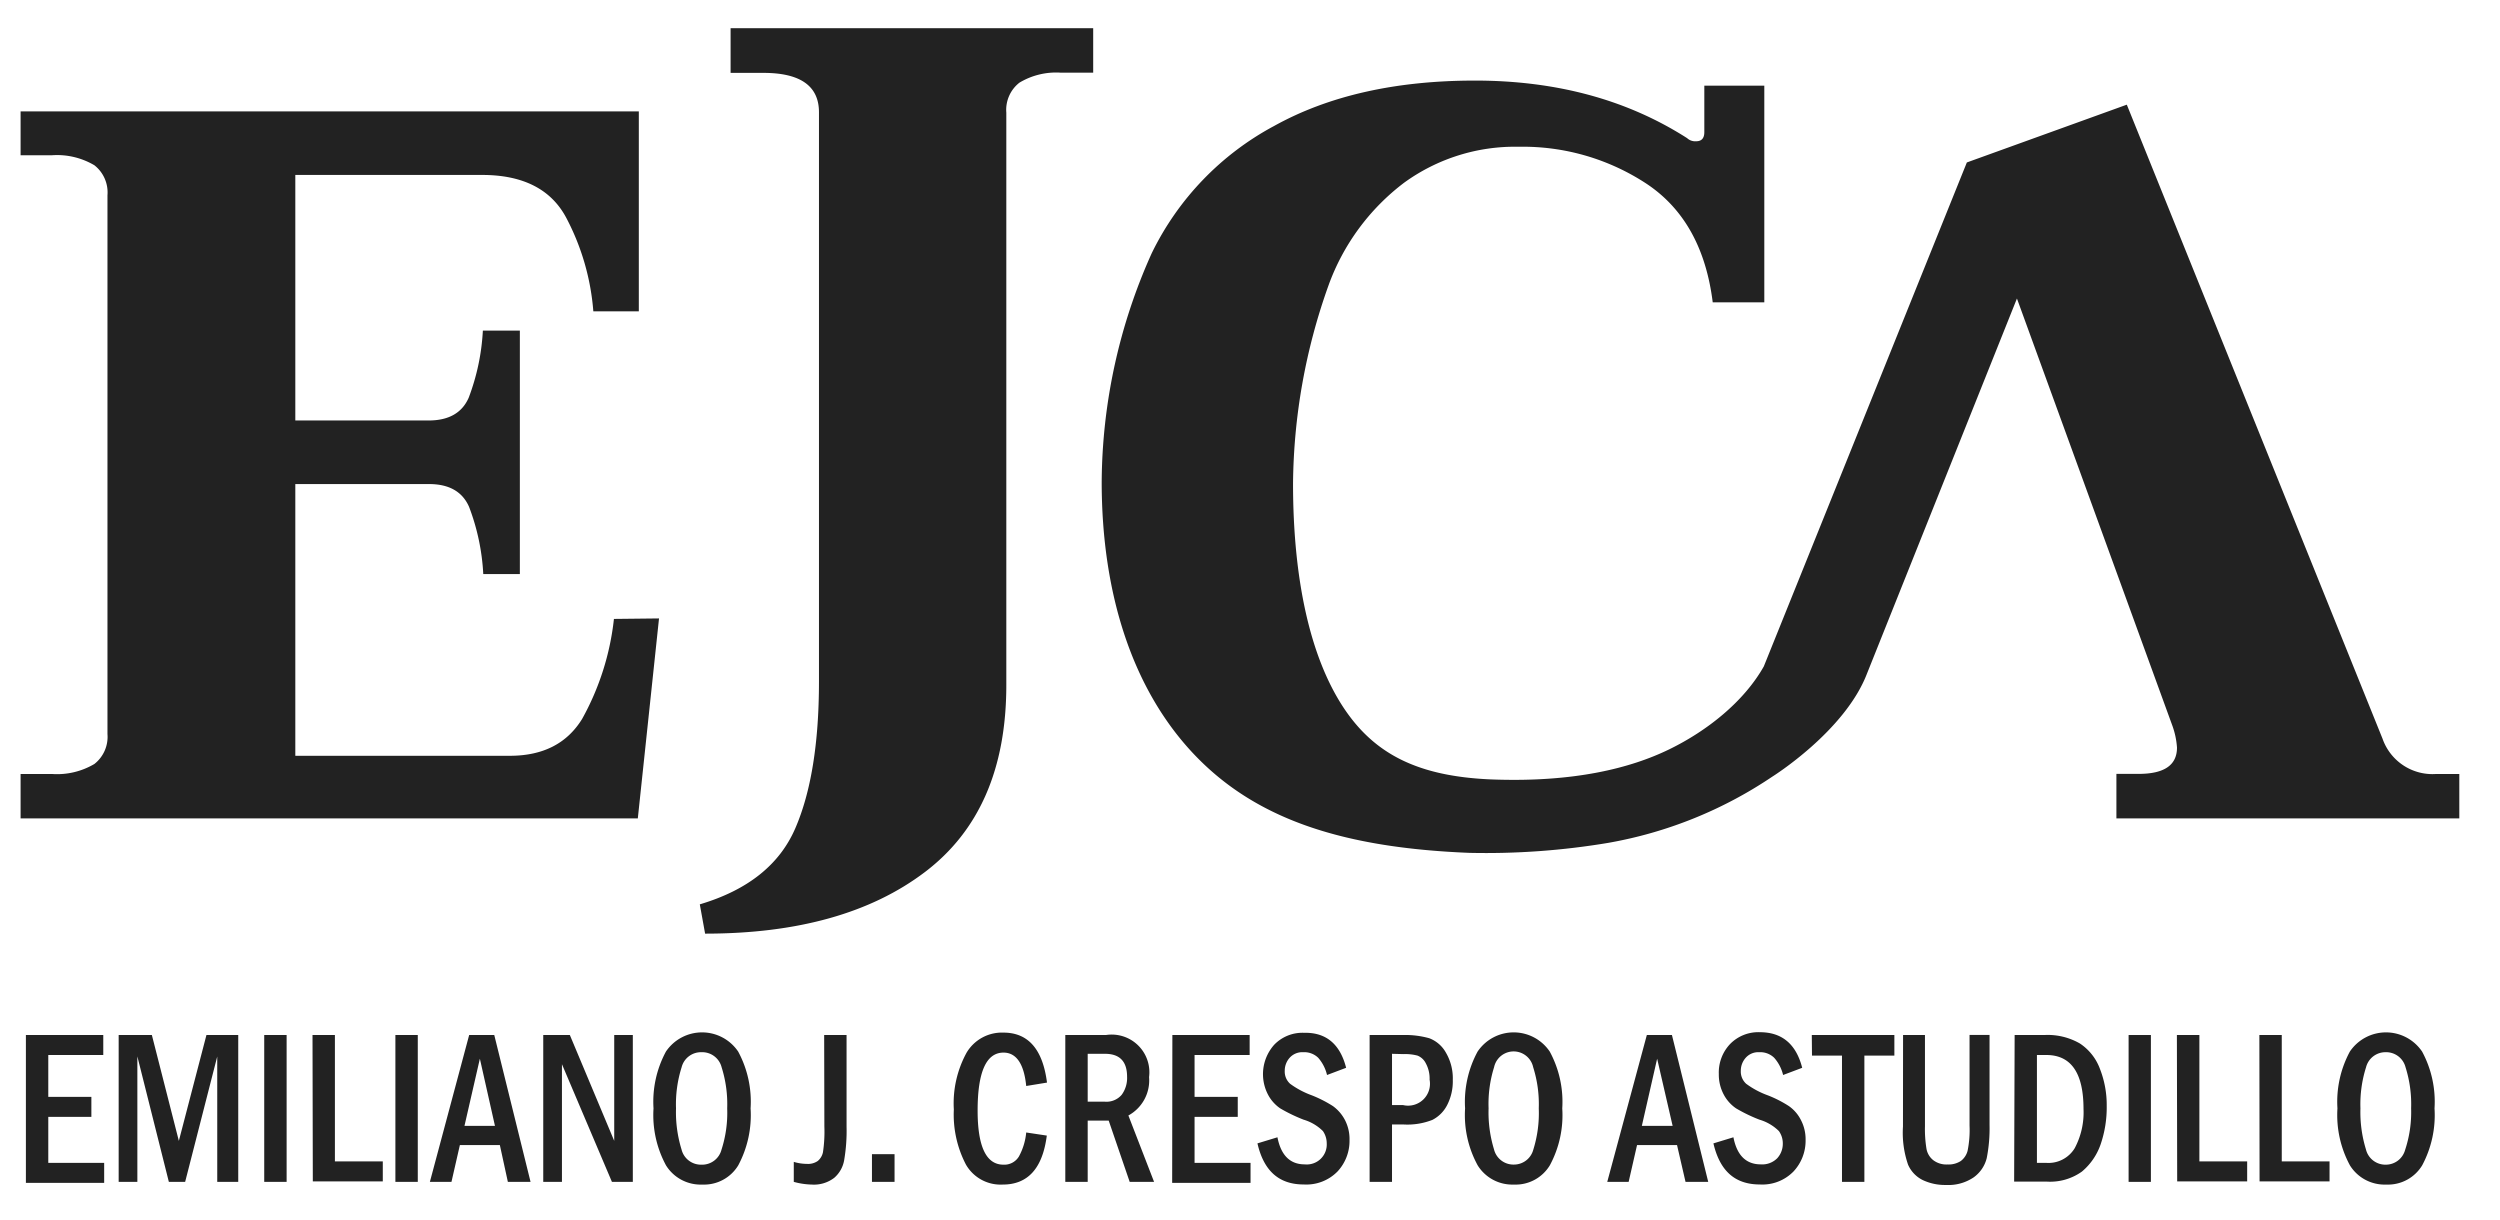 <svg id="Capa_1" data-name="Capa 1" xmlns="http://www.w3.org/2000/svg" width="250.07" height="122" viewBox="0 0 250.07 122"><defs><style>.cls-1{fill:#222;}</style></defs><path class="cls-1" d="M2.59,103.53h7.74v2H4.83v4.19H9.14v2H4.83v4.6h5.59v2H2.59Z"/><path class="cls-1" d="M11.87,103.53h3.32l2.7,10.59,2.76-10.59h3.18v14.69h-2.1V105.68l-3.21,12.54H16.89l-3.15-12.55v12.55H11.87Z"/><path class="cls-1" d="M26.43,103.53h2.24v14.69H26.43Z"/><path class="cls-1" d="M31.26,103.53H33.5v12.64h4.79v2h-7Z"/><path class="cls-1" d="M39.55,103.53h2.24v14.69H39.55Z"/><path class="cls-1" d="M46.93,103.53h2.51l3.63,14.69H50.8L50,114.54H46l-.84,3.68H43Zm2.58,9.09L48,105.9l-1.54,6.72Z"/><path class="cls-1" d="M54.34,103.53H57l4.44,10.59V103.53H63.3v14.69H61.21l-5-11.77v11.77H54.34Z"/><path class="cls-1" d="M75.08,110.87a10.66,10.66,0,0,1-1.23,5.69,4,4,0,0,1-3.6,1.93,4.08,4.08,0,0,1-3.63-1.92,10.57,10.57,0,0,1-1.25-5.7,10.57,10.57,0,0,1,1.24-5.68,4.36,4.36,0,0,1,7.23,0A10.56,10.56,0,0,1,75.08,110.87Zm-2.34,0a12.26,12.26,0,0,0-.56-4.12,2,2,0,0,0-2-1.5,2,2,0,0,0-2,1.51,12.24,12.24,0,0,0-.56,4.11,12.63,12.63,0,0,0,.55,4.1,2,2,0,0,0,2,1.53A2,2,0,0,0,72.17,115,12,12,0,0,0,72.74,110.87Z"/><path class="cls-1" d="M82.44,103.53h2.24v9.14a17.41,17.41,0,0,1-.24,3.38,3,3,0,0,1-1,1.77,3.33,3.33,0,0,1-2.24.67,7.34,7.34,0,0,1-1.8-.27v-2a4.54,4.54,0,0,0,1.31.2,1.69,1.69,0,0,0,1.09-.29,1.54,1.54,0,0,0,.52-.88,13.79,13.79,0,0,0,.14-2.57Z"/><path class="cls-1" d="M87.22,115.45h2.26v2.77H87.22Z"/><path class="cls-1" d="M102.65,113.28l2.06.31q-.63,4.91-4.42,4.9a4,4,0,0,1-3.67-2,10.82,10.82,0,0,1-1.21-5.51,10.54,10.54,0,0,1,1.28-5.69,4.11,4.11,0,0,1,3.68-2q3.72,0,4.36,5l-2.08.34c-.22-2.23-1-3.34-2.27-3.34-1.73,0-2.59,1.94-2.59,5.8q0,5.42,2.59,5.41a1.7,1.7,0,0,0,1.54-.82A6.2,6.2,0,0,0,102.65,113.28Z"/><path class="cls-1" d="M106.56,103.53h4.07a3.77,3.77,0,0,1,4.31,4.21,4,4,0,0,1-2.07,3.84l2.57,6.64H113l-2.1-6.13H108.8v6.13h-2.24Zm2.24,1.88v4.79h1.72a2,2,0,0,0,1.68-.69,2.84,2.84,0,0,0,.54-1.8c0-1.53-.73-2.3-2.21-2.3Z"/><path class="cls-1" d="M117.27,103.53H125v2h-5.51v4.19h4.32v2h-4.32v4.6h5.6v2h-7.84Z"/><path class="cls-1" d="M134.65,106.81l-1.91.72a4,4,0,0,0-.88-1.72,2,2,0,0,0-1.5-.56,1.7,1.7,0,0,0-1.37.57,1.94,1.94,0,0,0-.48,1.3,1.64,1.64,0,0,0,.54,1.29,8.57,8.57,0,0,0,2.16,1.15,12.39,12.39,0,0,1,2.12,1.08,4,4,0,0,1,1.2,1.39,4.14,4.14,0,0,1,.46,2,4.49,4.49,0,0,1-1.2,3.15,4.36,4.36,0,0,1-3.38,1.3c-2.49,0-4-1.37-4.63-4.11l2-.61c.35,1.8,1.26,2.71,2.73,2.71a2,2,0,0,0,2.2-2.11,2.17,2.17,0,0,0-.38-1.22A4.57,4.57,0,0,0,130.4,112a16.22,16.22,0,0,1-2.34-1.13,3.82,3.82,0,0,1-1.22-1.37,4.42,4.42,0,0,1,.62-5,3.92,3.92,0,0,1,3-1.19C132.64,103.26,134.05,104.44,134.65,106.81Z"/><path class="cls-1" d="M137,103.53h3.35a8.91,8.91,0,0,1,2.61.32,3.2,3.2,0,0,1,1.68,1.46,5.07,5.07,0,0,1,.68,2.71,5.2,5.2,0,0,1-.55,2.49,3.4,3.4,0,0,1-1.49,1.51,6.83,6.83,0,0,1-2.88.46h-1.16v5.74H137Zm2.24,1.88v5.13h1.11A2.19,2.19,0,0,0,143,108a3.18,3.18,0,0,0-.38-1.64,1.58,1.58,0,0,0-.83-.77,4.86,4.86,0,0,0-1.42-.15Z"/><path class="cls-1" d="M156.27,110.87a10.56,10.56,0,0,1-1.24,5.69,4,4,0,0,1-3.6,1.93,4.08,4.08,0,0,1-3.62-1.92,10.47,10.47,0,0,1-1.26-5.7,10.56,10.56,0,0,1,1.25-5.68,4.35,4.35,0,0,1,7.22,0A10.55,10.55,0,0,1,156.27,110.87Zm-2.35,0a12.26,12.26,0,0,0-.56-4.12,2,2,0,0,0-3.91,0,12.27,12.27,0,0,0-.55,4.11,12.67,12.67,0,0,0,.54,4.1,2,2,0,0,0,2,1.53,2,2,0,0,0,1.93-1.48A12.25,12.25,0,0,0,153.92,110.87Z"/><path class="cls-1" d="M164.73,103.53h2.51l3.63,14.69H168.6l-.85-3.68h-4l-.84,3.68h-2.14Zm2.58,9.09-1.55-6.72-1.53,6.72Z"/><path class="cls-1" d="M180.27,106.81l-1.91.72a4,4,0,0,0-.89-1.72,2,2,0,0,0-1.5-.56,1.68,1.68,0,0,0-1.36.57,1.94,1.94,0,0,0-.48,1.3,1.64,1.64,0,0,0,.54,1.29,8.45,8.45,0,0,0,2.15,1.15,11.67,11.67,0,0,1,2.12,1.08,3.78,3.78,0,0,1,1.2,1.39,4.15,4.15,0,0,1,.47,2,4.5,4.5,0,0,1-1.21,3.15,4.34,4.34,0,0,1-3.37,1.3c-2.5,0-4-1.37-4.64-4.11l2-.61c.35,1.8,1.26,2.71,2.74,2.71a2.11,2.11,0,0,0,1.64-.61,2.15,2.15,0,0,0,.56-1.5,2.11,2.11,0,0,0-.39-1.22A4.59,4.59,0,0,0,176,112a15.7,15.7,0,0,1-2.34-1.13,3.84,3.84,0,0,1-1.23-1.37,4.22,4.22,0,0,1-.5-2.06,4.14,4.14,0,0,1,1.12-3,3.94,3.94,0,0,1,3-1.19Q179.36,103.26,180.27,106.81Z"/><path class="cls-1" d="M181.23,103.53h8.26v2.06h-3v12.63h-2.24V105.59h-3Z"/><path class="cls-1" d="M190.36,103.53h2.19v9.12a12.13,12.13,0,0,0,.15,2.25,1.86,1.86,0,0,0,.68,1.15,2.18,2.18,0,0,0,1.43.43,2.24,2.24,0,0,0,1.33-.35,1.87,1.87,0,0,0,.67-1,10.45,10.45,0,0,0,.2-2.54v-9.07h2v9a15.41,15.41,0,0,1-.28,3.32,3.36,3.36,0,0,1-1.31,1.93,4.51,4.51,0,0,1-2.75.76,5.22,5.22,0,0,1-2.32-.48,3.09,3.09,0,0,1-1.49-1.55,9.8,9.8,0,0,1-.51-3.81Z"/><path class="cls-1" d="M201.52,103.53h3a6.43,6.43,0,0,1,3.53.85,5.2,5.2,0,0,1,2,2.53,9.89,9.89,0,0,1,.68,3.72,11.37,11.37,0,0,1-.61,3.84,6.18,6.18,0,0,1-1.87,2.72,5.46,5.46,0,0,1-3.57,1h-3.21Zm2.23,2v10.79h.94a3.07,3.07,0,0,0,2.84-1.47,7.61,7.61,0,0,0,.88-3.92q0-5.4-3.72-5.4Z"/><path class="cls-1" d="M212.92,103.53h2.23v14.69h-2.23Z"/><path class="cls-1" d="M217.75,103.53H220v12.64h4.78v2h-7Z"/><path class="cls-1" d="M226,103.53h2.24v12.64h4.78v2h-7Z"/><path class="cls-1" d="M243.52,110.87a10.66,10.66,0,0,1-1.23,5.69,4,4,0,0,1-3.6,1.93,4.08,4.08,0,0,1-3.63-1.92,10.57,10.57,0,0,1-1.25-5.7,10.57,10.57,0,0,1,1.24-5.68,4.36,4.36,0,0,1,7.23,0A10.56,10.56,0,0,1,243.52,110.87Zm-2.34,0a12.26,12.26,0,0,0-.56-4.12,2,2,0,0,0-2-1.5,2,2,0,0,0-1.95,1.51,12.24,12.24,0,0,0-.56,4.11,12.63,12.63,0,0,0,.55,4.1,2,2,0,0,0,2,1.53,2,2,0,0,0,1.92-1.48A12,12,0,0,0,241.18,110.87Z"/><path class="cls-1" d="M65.92,61.86l-2.12,20H2.06V77.42H5.19a7.33,7.33,0,0,0,4.25-1,3.45,3.45,0,0,0,1.31-3V19.53a3.45,3.45,0,0,0-1.31-3,7.33,7.33,0,0,0-4.25-1H2.06V11.14H63.9v20H59.35a24,24,0,0,0-2.68-9.3c-1.51-2.89-4.33-4.34-8.43-4.34H29.54V42.06H42.88q3,0,4-2.27a22.17,22.17,0,0,0,1.42-6.72H52V57.42H48.34a22,22,0,0,0-1.42-6.72q-1-2.28-4-2.28H29.54V75.6H51c3.3,0,5.71-1.22,7.23-3.69a26.42,26.42,0,0,0,3.18-10Z"/><path class="cls-1" d="M70,90.46q7.17-2.13,9.54-7.58t2.38-14.65v-57c0-2.63-1.86-3.94-5.56-3.94H73.08V2.82h36.27V7.27h-3.23a7.12,7.12,0,0,0-4.15,1,3.45,3.45,0,0,0-1.31,3V68.53q0,12.52-8.13,18.69t-22,6.17Z"/><path class="cls-1" d="M243.68,77.42a5.29,5.29,0,0,1-5.36-3.53L212.74,10.47l-16,5.78L176.43,66.66c-2,3.54-5.67,6.45-9.47,8.3s-9.48,3.34-17.9,3c-7.18-.32-11.49-2.49-14.55-7-3.51-5.19-5.17-13.16-5.17-22.59a60.21,60.21,0,0,1,3.54-19.8,22.43,22.43,0,0,1,7.58-10.3,18.86,18.86,0,0,1,11.46-3.59,22.5,22.5,0,0,1,12.84,3.74q5.55,3.73,6.56,11.82h5.16V8.57h-6v4.65c0,.6-.27.91-.81.91a1.19,1.19,0,0,1-.91-.31q-9-5.76-21.22-5.76-11.93,0-20.11,4.55A28.63,28.63,0,0,0,115.2,25.34a56.43,56.43,0,0,0-5,22.86c0,11.25,3.11,20.86,9.34,27.36s15,9.25,27.44,9.75a74.08,74.08,0,0,0,13.89-1,42.48,42.48,0,0,0,16.39-6.61s7.27-4.53,9.49-10.32l15-37.52,15.5,42.6a8,8,0,0,1,.51,2.32c0,1.76-1.28,2.63-3.84,2.63h-2.22v4.45H246V77.42Z"/></svg>